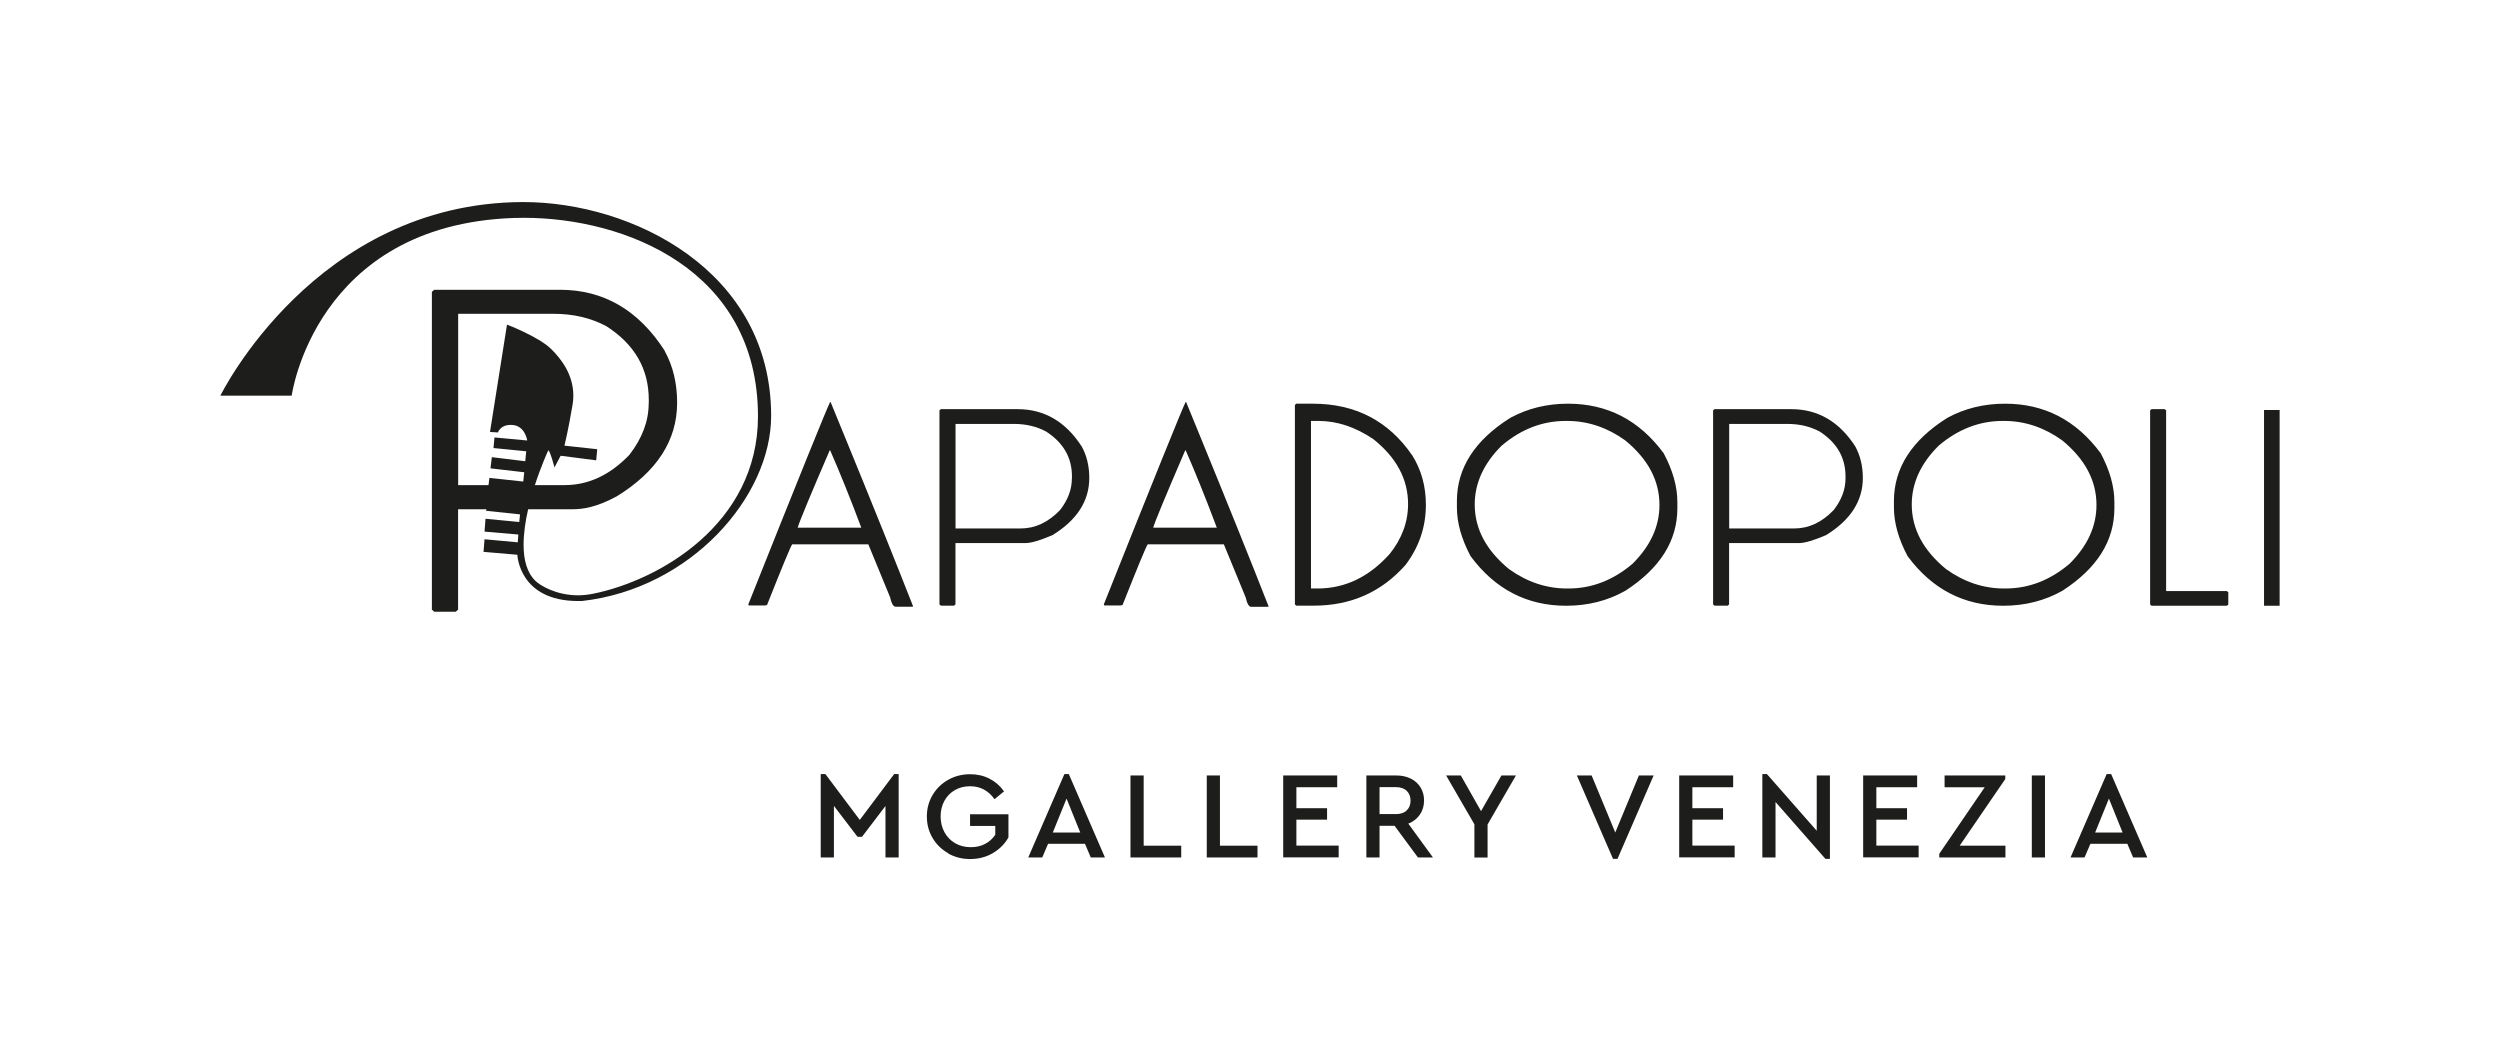 <?xml version="1.0" encoding="UTF-8"?>
<svg id="ARTWORK" xmlns="http://www.w3.org/2000/svg" version="1.1" viewBox="0 0 301.53 127.79">
  <!-- Generator: Adobe Illustrator 29.3.1, SVG Export Plug-In . SVG Version: 2.1.0 Build 151)  -->
  <defs>
    <style>
      .st0 {
        fill: #1d1d1b;
      }

      .st1 {
        fill: #fff;
        opacity: 0;
      }
    </style>
  </defs>
  <rect class="st1" width="301.53" height="127.79"/>
  <g>
    <path class="st0" d="M99,93.36h.55l4.15,5.53,4.15-5.53h.54v10.06h-1.59v-6.21l-2.83,3.72h-.54l-2.85-3.73v6.22h-1.59v-10.06Z"/>
    <path class="st0" d="M114.36,102.91c-.79-.45-1.42-1.06-1.88-1.84-.46-.78-.69-1.64-.69-2.59s.23-1.81.69-2.59c.46-.78,1.09-1.39,1.89-1.84.8-.45,1.68-.67,2.64-.67.86,0,1.64.18,2.34.54.7.36,1.28.87,1.75,1.53l-1.15.94c-.74-1.04-1.72-1.56-2.95-1.56-.69,0-1.3.16-1.84.47-.54.31-.96.75-1.26,1.3-.3.55-.45,1.18-.45,1.87s.15,1.33.46,1.9c.31.57.74,1.01,1.29,1.33.55.32,1.18.48,1.89.48.65,0,1.23-.13,1.73-.4.5-.26.91-.63,1.22-1.1v-1.06h-3.04v-1.41h4.63v2.79c-.44.79-1.07,1.42-1.89,1.9-.82.48-1.73.71-2.73.71s-1.85-.23-2.65-.67Z"/>
    <path class="st0" d="M128.37,93.36h.54l4.36,10.06h-1.71l-.7-1.65h-4.45l-.7,1.65h-1.69l4.36-10.06ZM130.29,100.41l-1.65-4.09-1.66,4.09h3.31Z"/>
    <path class="st0" d="M136.35,93.53h1.59v8.47h4.53v1.42h-6.12v-9.89Z"/>
    <path class="st0" d="M145.55,93.53h1.59v8.47h4.53v1.42h-6.12v-9.89Z"/>
    <path class="st0" d="M154.77,93.53h6.51v1.42h-4.92v2.53h3.7v1.38h-3.7v3.13h5.1v1.42h-6.69v-9.89Z"/>
    <path class="st0" d="M164.8,93.53h3.61c.66,0,1.24.13,1.75.38s.9.61,1.18,1.07c.28.46.42.98.42,1.57,0,.65-.17,1.22-.51,1.71-.34.49-.8.85-1.39,1.08l2.97,4.08h-1.81l-2.82-3.82h-1.81v3.82h-1.59v-9.89ZM168.38,98.19c.55,0,.98-.15,1.29-.45.31-.3.46-.69.46-1.17s-.15-.88-.46-1.18c-.31-.3-.74-.45-1.29-.45h-1.99v3.25h1.99Z"/>
    <path class="st0" d="M177.84,99.44l-3.42-5.91h1.77l2.44,4.3,2.46-4.3h1.75l-3.42,5.91v3.99h-1.59v-3.99Z"/>
    <path class="st0" d="M190.19,93.53h1.78l2.85,6.88,2.85-6.88h1.78l-4.36,10.06h-.54l-4.36-10.06Z"/>
    <path class="st0" d="M202.53,93.53h6.51v1.42h-4.92v2.53h3.7v1.38h-3.7v3.13h5.1v1.42h-6.69v-9.89Z"/>
    <path class="st0" d="M214.15,96.72v6.7h-1.59v-10.06h.55l6.01,6.84v-6.67h1.59v10.06h-.54l-6.03-6.87Z"/>
    <path class="st0" d="M224.72,93.53h6.51v1.42h-4.92v2.53h3.7v1.38h-3.7v3.13h5.1v1.42h-6.69v-9.89Z"/>
    <path class="st0" d="M233.89,102.99l5.49-8.04h-4.84v-1.42h7.32v.43l-5.5,8.04h5.52v1.42h-7.98v-.43Z"/>
    <path class="st0" d="M245.06,93.53h1.59v9.89h-1.59v-9.89Z"/>
    <path class="st0" d="M254.09,93.36h.54l4.36,10.06h-1.71l-.7-1.65h-4.45l-.71,1.65h-1.69l4.36-10.06ZM256.01,100.41l-1.65-4.09-1.66,4.09h3.31Z"/>
  </g>
  <polyline class="st0" points="274.95 73.06 273.07 73.06 273.07 49.45 274.95 49.45 274.95 73.06"/>
  <polyline class="st0" points="268.59 73.06 259.5 73.06 259.33 72.91 259.33 49.5 259.5 49.35 261.09 49.35 261.26 49.5 261.26 71.29 268.59 71.29 268.76 71.44 268.76 72.91 268.59 73.06"/>
  <path class="st0" d="M253.37,54.67c-2.95-3.99-6.79-5.98-11.53-5.98-2.56,0-4.89.57-6.99,1.72-4.28,2.7-6.42,6.05-6.42,10.03v.76c0,1.85.55,3.81,1.65,5.88,2.95,3.99,6.8,5.98,11.53,5.98,2.64,0,5.03-.61,7.16-1.82,4.17-2.7,6.25-6.01,6.25-9.93v-.76c0-1.86-.55-3.82-1.65-5.88ZM249.62,67.99c-2.34,1.99-4.92,2.99-7.73,2.99h-.17c-2.49,0-4.82-.78-6.99-2.33-2.76-2.26-4.15-4.86-4.15-7.8,0-2.58,1.08-4.94,3.24-7.09,2.34-1.99,4.92-2.99,7.73-2.99h.17c2.49,0,4.82.78,6.99,2.33,2.76,2.26,4.15,4.86,4.15,7.8,0,2.58-1.08,4.94-3.24,7.09Z"/>
  <path class="st0" d="M223.78,53.86c-1.93-3-4.51-4.51-7.73-4.51h-9.26l-.17.15v23.4l.17.15h1.59l.17-.15v-7.4h8.46c.66,0,1.74-.32,3.24-.96,2.95-1.82,4.43-4.12,4.43-6.89,0-1.42-.3-2.68-.91-3.8ZM222.59,57.71c0,1.31-.47,2.58-1.42,3.8-1.42,1.49-3.01,2.23-4.77,2.23h-7.84v-12.61h7.04c1.44,0,2.73.31,3.86.91,2.08,1.34,3.13,3.14,3.13,5.42v.25Z"/>
  <path class="st0" d="M200.66,54.67c-2.94-3.99-6.79-5.98-11.53-5.98-2.56,0-4.89.57-6.99,1.72-4.28,2.7-6.42,6.05-6.42,10.03v.76c0,1.85.55,3.81,1.65,5.88,2.95,3.99,6.8,5.98,11.53,5.98,2.64,0,5.03-.61,7.16-1.82,4.16-2.7,6.25-6.01,6.25-9.93v-.76c0-1.86-.55-3.82-1.65-5.88ZM196.91,67.99c-2.34,1.99-4.92,2.99-7.73,2.99h-.17c-2.49,0-4.82-.78-6.99-2.33-2.76-2.26-4.15-4.86-4.15-7.8,0-2.58,1.08-4.94,3.24-7.09,2.34-1.99,4.91-2.99,7.73-2.99h.17c2.49,0,4.82.78,6.99,2.33,2.77,2.26,4.15,4.86,4.15,7.8,0,2.58-1.08,4.94-3.24,7.09Z"/>
  <path class="st0" d="M170.33,54.92c-2.85-4.15-6.85-6.23-11.99-6.23h-1.99l-.17.15v24.06l.17.15h2.1c4.49,0,8.18-1.64,11.08-4.92,1.63-2.16,2.45-4.58,2.45-7.24,0-2.23-.55-4.22-1.65-5.98ZM167.55,66.88c-2.47,2.73-5.35,4.1-8.64,4.1h-.79v-20.21h.91c2.23,0,4.43.73,6.59,2.18,2.8,2.22,4.21,4.84,4.21,7.85,0,2.19-.76,4.21-2.27,6.08Z"/>
  <path class="st0" d="M130.47,53.86c-1.93-3-4.51-4.51-7.73-4.51h-9.26l-.17.15v23.4l.17.15h1.59l.17-.15v-7.4h8.47c.66,0,1.74-.32,3.24-.96,2.95-1.82,4.43-4.12,4.43-6.89,0-1.42-.3-2.68-.91-3.8ZM129.28,57.71c0,1.31-.47,2.58-1.42,3.8-1.42,1.49-3.01,2.23-4.77,2.23h-7.84v-12.61h7.05c1.44,0,2.73.31,3.86.91,2.08,1.34,3.13,3.14,3.13,5.42v.25Z"/>
  <path class="st0" d="M80.19,42.33c-3.16-4.92-7.38-7.38-12.65-7.38h-15.17l-.28.25v38.33l.28.25h2.6l.28-.25v-12.11h13.86c1.09,0,2.8-.2,5.3-1.57,4.84-2.99,7.26-6.75,7.26-11.28,0-2.32-.49-4.4-1.49-6.22ZM78.24,48.64c0,2.15-.78,4.22-2.33,6.22-2.33,2.43-4.93,3.65-7.81,3.65h-12.84v-20.66h11.54c2.36,0,4.47.5,6.33,1.49,3.41,2.19,5.12,5.14,5.12,8.88v.41Z"/>
  <path class="st0" d="M144.53,52.08c-.48-1.17-.97-2.36-1.47-3.59h-.06c-.41.8-3.7,8.94-9.86,24.39,0,.1.04.15.11.15h1.86l.28-.05c1.84-4.64,2.85-7.08,3.04-7.33h9.18l2.64,6.42c.16.74.38,1.12.67,1.12h2.03l.06-.05c-2.06-5.26-4.88-12.27-8.48-21.06ZM139.09,63.64c.19-.68,1.48-3.79,3.86-9.32h.06c1.17,2.68,2.43,5.79,3.75,9.32h-7.67Z"/>
  <path class="st0" d="M101.65,52.08c-.48-1.17-.97-2.36-1.47-3.59h-.06c-.41.8-3.7,8.94-9.86,24.39,0,.1.04.15.11.15h1.86l.28-.05c1.84-4.64,2.85-7.08,3.04-7.33h9.18l2.64,6.42c.02.09.04.18.06.26.15.57.36.85.61.85h2.03l.06-.05c-2.06-5.26-4.88-12.27-8.48-21.06ZM96.21,63.64c.19-.68,1.48-3.79,3.86-9.32h.06c1.17,2.68,2.43,5.79,3.75,9.32h-7.67Z"/>
  <path class="st0" d="M63.16,24.37s-.07,0-.1,0c-25.09.08-36.48,23.35-36.48,23.35h8.6s2.79-20.59,26.78-21.43c.4-.01.81-.02,1.22-.02,12.14,0,28.24,6.2,28.24,23.95,0,12.99-11.94,19.8-19.93,21.4-.62.12-1.21.18-1.77.18-2.66,0-4.58-1.2-5.11-1.71-1.07-1.01-1.46-2.6-1.46-4.38,0-1.37.22-2.86.55-4.29.23-1.01.52-2,.81-2.9.75-2.31,1.54-4.04,1.6-4.16,0-.02.02-.03.03-.03.2,0,.74,2.04.74,2.04l.74-1.4,4.29.55.12-1.34-3.95-.43s.48-1.95.98-4.95c.06-.37.09-.74.09-1.09,0-2.46-1.38-4.35-2.69-5.63-1.5-1.47-5.31-2.93-5.31-2.93l-2.05,12.95.96.06s.26-.91,1.52-.91c.09,0,.18,0,.27.01,1.5.14,1.74,1.87,1.74,1.87l-3.95-.37-.12,1.28,3.95.39-.12,1.2-4.03-.49-.16,1.35,4.07.47-.12,1.12-4.08-.44-.11.87-.07.51,4.13.47-.12,1.16-4.07-.44-.13,1.19-.02.21,4.08.43-.09.92-4.07-.39-.12,1.55,4.08.35-.07.94-4.01-.37-.12,1.52,4.08.35s.18,5.58,7.33,5.58c.03,0,.05,0,.08,0h.37c13.11-1.47,22.83-12.55,22.83-22.33,0-17.57-16.84-25.79-29.88-25.79Z"/>
</svg>